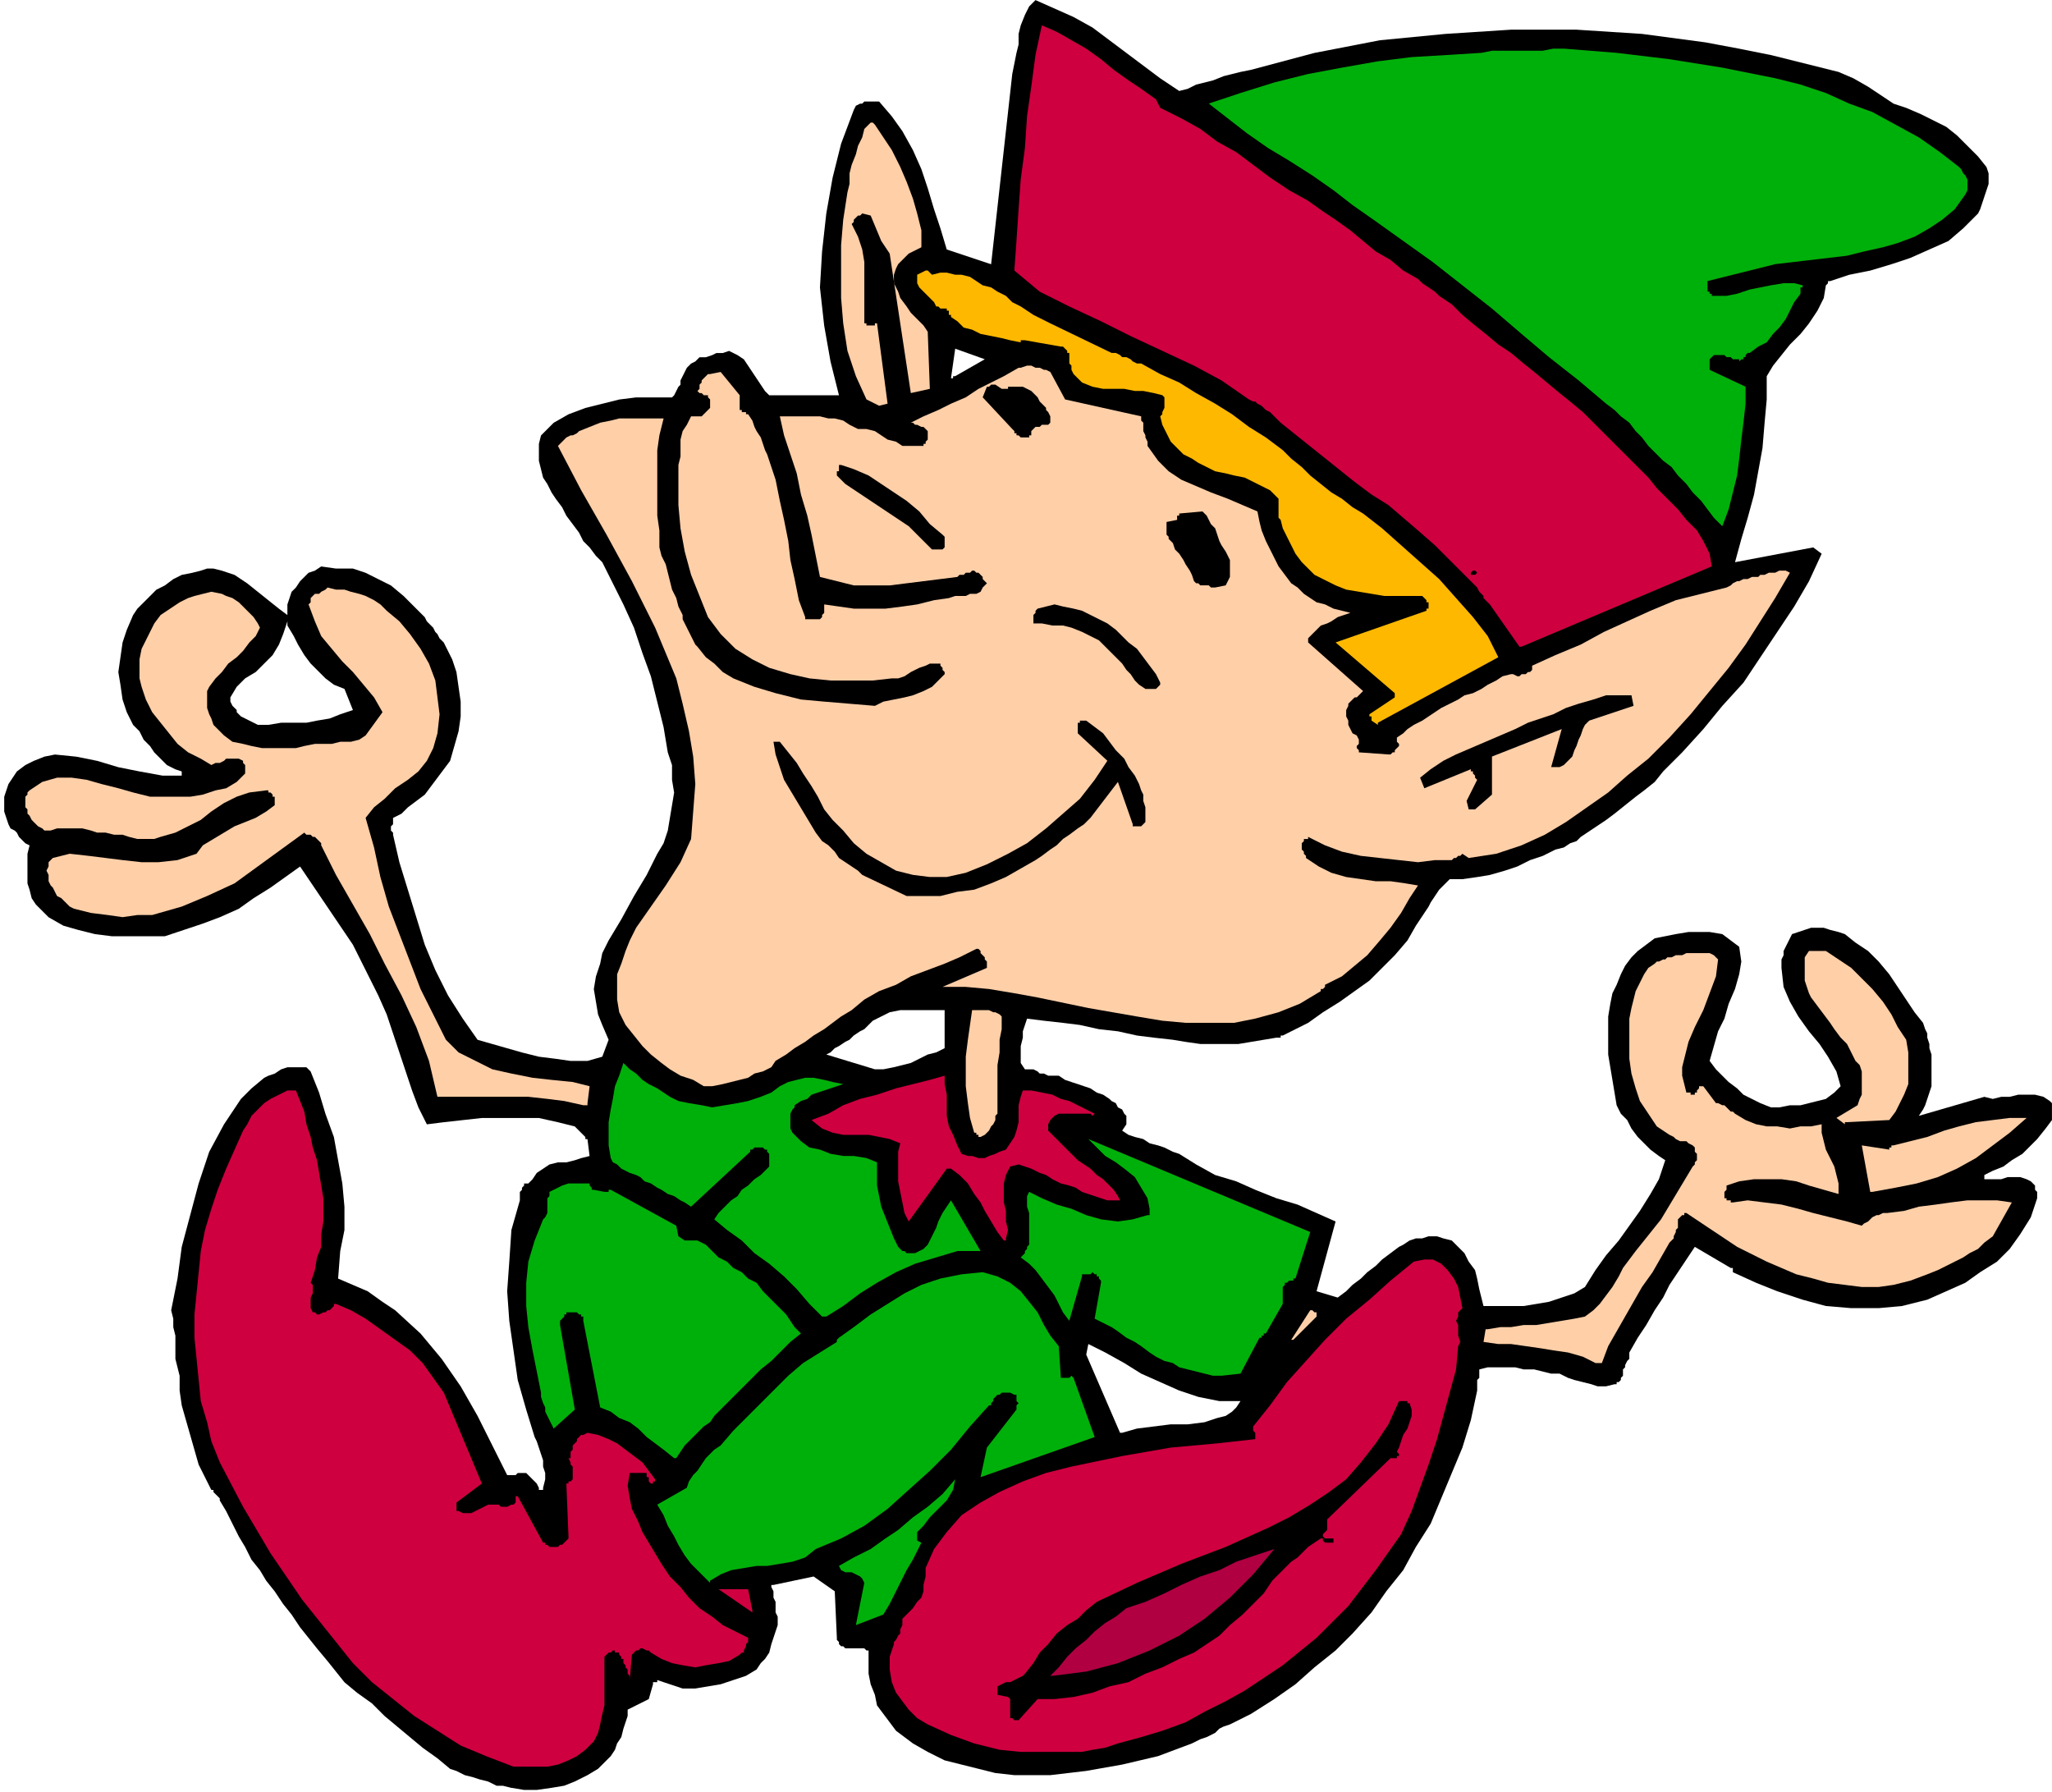 <svg xmlns="http://www.w3.org/2000/svg" fill-rule="evenodd" height="2.824in" preserveAspectRatio="none" stroke-linecap="round" viewBox="0 0 971 848" width="3.234in"><style>.brush1{fill:#000}.pen1{stroke:none}.brush2{fill:#cf0040}.brush3{fill:#00b00a}.brush5{fill:#ffcfa8}</style><path class="pen1 brush1" d="m242 846 6 1h6l7-1 6-1 5-2 6-3 5-3 4-4 2-2 2-3 1-3 2-3 1-4 1-3 1-3v-3l10-5 2-7v-1h2v-1l6 2 6 2h6l6-1 6-1 6-2 6-2 5-3 2-3 2-2 2-3 1-4 1-3 1-3 1-3v-4l-1-2v-5l-1-2v-3l-1-2v-1h1l19-4 10 7 1 22v1l1 1v1l1 1h1l1 1h9l1 1h1v11l1 5 2 5 1 5 3 4 3 4 3 4 4 3 4 3 7 4 8 4 8 2 8 2 8 2 9 1h17l17-2 17-3 17-4 16-6 2-1 2-1 3-1 2-1 2-1 2-2 2-1 3-1 10-5 11-7 10-7 9-8 10-8 8-8 9-10 7-10 8-10 6-11 7-11 5-12 5-12 5-12 4-13 3-14v-5l1-1v-4l4-1h13l4 1h5l4 1 4 1h4l4 2 3 1 4 1 4 1 3 1h4l4-1h1v-1h1l1-1v-1l1-1v-3l1-1v-1l1-2 1-1v-3l4-7 4-6 4-7 4-6 3-6 4-6 4-6 4-6 17 10h1v2l11 5 10 4 12 4 11 3 12 1h13l11-1 12-3 9-4 9-4 7-5 8-5 6-6 5-7 5-8 3-9v-3l-1-1v-2l-2-2-2-1-3-1h-6l-3 1h-8v-2l4-2 5-2 4-3 5-3 4-4 3-3 4-5 3-4v-8l-1-1-3-2-4-1h-8l-4 1h-4l-4 1-4-1-31 9 2-3 1-2 1-3 1-3 1-3v-15l-1-3v-2l-1-3v-2l-1-2-1-3-4-5-4-6-4-6-4-6-5-6-5-5-6-4-5-4-3-1-4-1-3-1h-6l-3 1-3 1-3 1-1 2-1 2-1 2-1 2v2l-1 2v4l1 9 3 7 4 7 5 7 5 6 4 6 4 7 2 7-3 3-4 3-4 1-4 1-4 1h-5l-5 1h-4l-5-2-4-2-4-2-3-3-4-3-3-3-3-3-3-4 2-7 2-7 3-6 2-7 3-7 2-7 1-6-1-7-4-3-4-3-6-1h-10l-6 1-5 1-5 1-4 3-4 3-3 3-3 4-2 4-2 5-2 4-1 5-1 6v18l1 6 1 6 1 6 1 6 2 4 3 3 2 4 3 4 3 3 3 3 4 3 3 2-3 9-4 7-5 8-5 7-5 7-6 7-5 7-5 8-5 3-6 2-6 2-6 1-6 1h-19l-1-4-1-4-1-5-1-4-3-4-2-4-3-3-3-3-4-1-3-1h-4l-3 1h-3l-3 1-3 2-2 1-4 3-4 3-3 3-4 3-3 3-4 3-3 3-4 3-10-3 9-33-9-4-9-4-10-3-10-4-9-4-10-3-9-5-8-5-3-1-4-2-3-1-4-1-3-2-4-1-3-1-3-2 2-3v-4l-1-1-1-2-2-1-1-2-2-1-1-1-3-2-3-1-3-2-3-1-3-1-3-1-3-1-3-2h-5l-2-1h-2l-1-1-2-1h-4l-2-3v-8l1-4v-3l1-3 1-3 8 1 9 1 8 1 9 2 9 1 9 2 8 1 9 1 6 1 7 1h18l6-1 6-1 6-1h2v-1h1l12-6 7-5 8-5 7-5 7-5 6-6 6-6 6-7 4-7 2-3 2-3 2-3 1-2 2-3 2-3 2-2 3-3h6l7-1 6-1 7-2 6-2 6-3 6-2 6-3 4-1 3-2 3-1 2-2 3-2 3-2 3-2 3-2 4-3 5-4 5-4 4-3 5-4 4-5 4-4 5-5 10-11 9-11 10-11 8-12 8-12 8-12 7-12 6-13-4-3-37 7 3-11 3-10 3-11 2-11 2-11 1-12 1-11v-11l3-5 4-5 4-5 5-5 4-5 4-6 3-6 1-6 1-1v-1h1l9-3 10-2 10-3 9-3 9-4 9-4 7-6 7-7 1-2 1-3 1-3 1-3 1-3v-5l-1-3-4-5-5-5-5-5-5-4-6-3-6-3-7-3-6-2-6-4-6-4-7-4-7-3-8-2-8-2-8-2-8-2-15-3-16-3-15-2-15-2-31-2h-31l-31 2-31 3-31 6-30 8-5 1-4 1-4 1-5 2-4 1-4 1-4 2-4 1-9-6-8-6-8-6-8-6-8-6-9-5-9-4-9-4-3 3-2 4-2 5-1 4v5l-1 4-1 5-1 5-10 90-21-7-3-10-3-9-3-10-3-9-4-9-5-9-5-7-6-7h-7l-1 1h-1l-2 1-1 2-6 16-4 16-3 17-2 18-1 17 2 18 3 17 4 16h-33l-2-2-2-3-2-3-2-3-2-3-2-3-3-2-4-2-3 1h-3l-2 1-3 1h-3l-2 2-2 1-2 2-1 2-1 2-1 2v2l-1 1-1 2-1 2-1 1h-17l-8 1-8 2-8 2-8 3-7 4-6 6-1 4v8l1 4 1 4 2 3 2 4 2 3 3 4 2 4 3 4 3 4 2 4 3 3 3 4 3 3 5 10 5 10 5 11 4 12 4 11 3 12 3 12 2 12 2 6v7l1 6-1 6-1 6-1 6-2 6-3 5-5 10-6 10-6 11-6 10-3 6-1 5-2 6-1 6 1 6 1 6 2 5 3 7-3 8-7 2h-8l-7-1-8-1-8-2-7-2-7-2-7-2-7-10-7-11-6-12-5-12-4-13-4-13-4-13-3-13v-1l-1-1v-2l1-1v-3l4-2 3-3 4-3 4-3 3-4 3-4 3-4 3-4 2-7 2-7 1-7v-7l-1-7-1-7-2-6-3-6-1-2-2-2-1-2-1-1-1-2-2-2-1-1-1-2-5-5-5-5-6-5-6-3-6-3-6-2h-8l-7-1-3 2-3 1-2 2-2 2-2 3-2 2-1 3-1 3v5l-4-3-5-4-5-4-5-4-6-4-6-2-4-1h-3l-3 1-4 1-5 1-4 2-4 3-4 2-3 3-3 3-3 3-2 3-3 7-2 6-1 7-1 7 1 6 1 7 2 6 3 6 3 3 2 4 3 3 2 3 3 3 3 3 4 2 3 1v2h-9l-11-2-10-2-10-3-10-2-10-1-5 1-5 2-4 2-4 3-2 3-2 3-1 3-1 3v7l1 3 1 3 1 2 2 1 1 1 1 2 1 1 1 1 1 1 2 1-1 4v14l1 3 1 4 2 3 6 6 7 4 7 2 8 2 8 1h25l9-3 9-3 8-3 9-4 7-5 8-5 7-5 7-5 25 37 1 2 1 2 1 2 1 2 1 2 1 2 1 2 1 2 4 8 4 9 3 9 3 9 3 9 3 9 3 8 4 8 8-1 9-1 9-1h27l9 2 8 2 1 1 1 1 1 1 1 1 1 1v1h1l1 8-4 1-3 1-4 1h-4l-4 1-3 2-3 2-2 3-1 1-1 1h-2v1l-1 1v1l-1 1v4l-4 14-1 15-1 14 1 14 2 14 2 14 4 14 4 13 1 2 1 3 1 3 1 3v3l1 3v3l-1 4v1h-2v-1l-1-2-1-1-1-1-1-1-1-1-1-1h-4l-1 1h-4l-7-14-7-14-8-14-9-13-10-12-12-11-6-4-7-5-7-3-7-3 1-13 2-10v-11l-1-11-2-11-2-11-4-11-3-10-4-10-2-2h-9l-3 1-3 2-3 1-2 1-6 5-5 5-4 6-4 6-7 13-5 15-4 15-4 15-2 15-3 15 1 4v4l1 4v11l1 4 1 4v7l1 7 2 7 2 7 2 7 2 7 3 6 3 6h1v1l1 1 1 1 1 1v1l3 5 3 6 3 6 3 5 3 6 4 5 3 5 4 5 4 6 4 5 4 6 4 5 4 5 5 6 4 5 4 5 6 5 7 5 6 6 6 5 6 5 6 5 7 5 6 5 3 1 4 2 4 1 3 1 4 1 4 2h3l4 1zm289-168 7-2 8-1 8-1h8l8-1 6-2 4-1 3-2 2-2 2-3h-10l-10-2-9-3-9-4-9-4-8-5-9-5-8-4-1 5 16 37h1zM414 506h4l5-1 4-1 4-1 4-2 4-2 4-1 4-2v-18h-21l-5 1-4 2-4 2-4 4-2 1-3 2-2 2-2 1-3 2-2 1-2 2-2 1 23 7zM122 343h5l6-1h12l5-1 6-1 5-2 6-2-4-10-5-2-4-3-4-4-3-3-3-4-3-5-2-4-3-5v-2l-2 6-2 5-3 5-4 4-4 4-5 3-4 4-3 5v2l1 2 1 1 1 1v1l1 1 1 1 8 4zm330-165 14-8-14-5-2 14h1v-1h1z"/><path class="pen1 brush2" d="M243 836h16l5-1 5-2 4-2 4-3 4-4 2-4 1-4 1-5 1-4v-23l1-1 1-1h1l1-1h1v1h2v1l1 1v1h1v2l1 1v1l1 1v2l1 1v2l1-12 1-1 1-1h1l1-1h1l2 1h1l1 1 5 3 5 2 5 1 6 1 5-1 6-1 5-1 5-3 1-1h1v-1l1-2v-1l1-1v-2l-6-3-6-3-5-4-6-4-5-5-4-5-5-5-4-6-3-5-3-5-3-5-2-5-3-6-1-5-1-6 1-6h8v2h1v2l1 1h1v-1h1v-1l-3-4-3-4-4-3-4-3-4-3-4-2-5-2-5-1-2 1h-1l-1 1-1 1v1l-1 1-1 1v2l-1 1v3h-1l1 2v1l1 1v6l-1 1h-1v1h-1l1 25v1l-1 1-1 1-1 1h-1l-1 1h-4l-1-1h-1v-1h-1l-12-22h-1v3l-1 1h-1l-2 1h-3l-1-1h-5l-2 1-2 1-2 1-2 1h-4l-2-1h-1v-4l12-9-18-43-5-7-5-7-6-6-7-5-7-5-7-5-7-4-7-3h-1v1l-1 1-1 1h-1l-1 1h-1l-2 1h-1l-1-1h-1l-1-2v-5l1-2v-4l-1-1 2-6 1-6 2-5v-6l1-6v-11l-1-6-1-6-1-6-2-6-1-5-2-6-1-6-2-5-2-5h-4l-4 2-4 2-3 2-3 3-3 3-2 4-2 3-4 9-4 9-4 10-3 9-3 10-2 10-1 10-1 10-1 10v11l1 10 1 10 1 10 3 10 2 9 4 10 11 21 13 22 15 22 16 20 8 10 9 9 10 8 10 8 11 7 11 7 12 5 13 5z"/><path class="pen1 brush3" d="m436 730-2-1v-4l3-3 3-4 4-4 4-4 3-5 1-5-6 7-7 6-7 5-7 6-6 4-7 5-8 4-7 4 1 2 2 1h3l2 1 2 1 1 1 1 2-4 20 13-5 3-5 2-4 2-4 2-4 2-4 3-5 2-4 2-4z"/><path class="pen1 brush2" d="M483 829h29l5-1 6-1 6-2 11-3 10-3 11-4 9-5 10-5 9-5 9-6 9-6 16-13 15-15 13-17 12-17 5-11 4-11 4-11 4-12 3-11 3-11 3-11 1-11 1-2-1-3v-5l-1-2 1-2v-2l2-2-1-5-1-5-2-4-3-4-3-3-4-2h-4l-5 1-11 9-10 9-11 9-10 10-9 10-9 10-8 11-8 10v2l1 1v3l-18 2-22 2-23 4-24 5-12 3-11 4-11 5-9 5-9 6-7 8-6 8-4 9v4l-1 4v3l-1 3-2 2-2 3-2 2-3 3v3l-1 2v2l-1 1-1 2-1 1v1l-2 6v6l1 6 2 5 3 4 3 4 4 4 5 3 11 5 11 4 12 3 10 1z"/><path class="pen1 brush1" d="M481 814h1l9-10h8l9-1 9-2 8-3 9-2 8-4 8-3 8-4 7-3 6-4 6-4 5-5 6-5 5-5 5-5 4-6 3-3 3-3 3-3 3-2 2-2 3-3 3-2 3-2h1v1l1 1h4v-2h-4l-1-1v-1l1-1 1-1v-5l30-29h3v-1h1v-1l-1-1 1-2 1-3 1-3 2-3 1-3 1-3v-3l-1-3h-1v-1h-4l-5 11-6 9-7 9-7 8-8 6-9 6-10 6-10 5-20 9-21 8-21 9-19 9-5 4-4 4-5 3-5 4-4 5-4 4-3 5-4 5-1 1-2 1-2 1-2 1h-2l-2 1-2 1v4l5 1 1 1v9h1l1 1h1z"/><path class="pen1" style="fill:#b00042" d="m498 793 16-2 15-4 15-6 14-7 12-8 12-10 11-11 10-12-9 3-9 3-8 4-9 3-9 4-8 4-9 4-9 3-5 4-5 3-5 4-4 4-5 4-4 4-4 5-4 4h1z"/><path class="pen1 brush2" d="m356 762-2-10h-14l16 11v-1z"/><path class="pen1 brush3" d="m336 748 5-3 5-2 6-1 6-1h5l6-1 6-1 6-2 5-4 12-5 11-6 11-8 10-9 10-9 10-10 9-11 9-10h1v-1l1-1v-1l1-1 1-1h1l1-1h4l2 1h1v3l1 1-1 1v2l-14 18-3 14 54-19-10-28-1-1-1 1h-4l-1-15-4-5-3-5-3-6-4-5-4-5-5-4-6-3-7-2-10 1-10 2-9 3-8 4-8 5-8 5-8 6-7 5-1 1v1l-8 5-8 5-7 6-6 6-7 7-6 6-7 7-6 7-3 2-2 2-2 2-2 3-2 3-2 2-2 3-1 3-14 8 3 5 2 5 3 5 2 4 3 5 3 4 4 4 5 5v-1zm-16-58 2-3 2-3 3-3 3-3 3-3 3-2 2-3 3-3 5-5 4-4 5-5 5-5 5-4 5-5 4-4 5-4-3-3-2-3-2-3-3-3-3-3-2-2-3-3-3-4-4-2-3-3-4-2-3-3-4-2-3-3-3-3-4-2h-6l-3-2-1-5-31-17h-1v1h-2l-5-1h-1v-1l-1-1v-1h-10l-3 1-2 1-2 1-2 1v2l-1 1v7l-1 2-1 1-4 10-3 10-1 10v11l1 10 2 11 2 10 2 10v2l1 3 1 2v2l1 2 1 2 1 2 1 2 10-9-7-40v-2l1-1 1-1v-1h1v-1h5l1 1h1v1h1v2l8 41 5 2 4 3 5 2 4 3 4 4 4 3 4 3 5 4h1zm258-39 9-1 9-17h1v-1h1v-1h1l8-14v-8l1-1v-1h1l1-1h2v-1h1l7-22-105-44 4 4 4 4 5 3 4 3 5 4 3 5 3 5 1 5v3h-1l-7 2-7 1-8-1-7-2-7-3-7-2-7-3-6-3-1 2v5l1 3v15l-1 1v1l-1 1v1l-1 1-1 1 4 3 3 3 3 4 3 4 3 4 2 4 2 4 3 4 6-21v-1h4l1-1 1 1h1v1h1v1l1 1v1l-3 17 4 2 4 2 3 2 4 3 4 2 3 2 4 3 3 2 4 2 4 1 3 2 4 1 4 1 4 1 4 1h4z"/><path class="pen1 brush5" d="M755 645h3l3-8 4-7 4-7 4-7 4-7 5-7 4-7 4-7 1-1 1-1v-1l1-2v-1l1-1v-4l1-1 1-1h1v-1h1l12 8 12 8 14 7 14 6 8 2 7 2 8 1 8 1h8l7-1 8-2 8-3 5-2 4-2 4-2 4-2 3-2 4-2 3-3 4-3 9-16-7-1h-14l-8 1-7 1-8 1-7 2-8 1h-2l-2 1h-1l-2 1-1 1-1 1-2 1-1 1-7-2-8-2-8-2-7-2-8-2-8-1-8-1-7 1h-1v-1h-2v-1h-1v-3l1-1v-2l6-2 7-1h13l7 1 6 2 7 2 7 2v-5l-1-4-1-4-2-4-2-4-1-4-1-4v-4l-5 1h-5l-5 1-6-1h-5l-5-1-5-2-5-3-1-1h-1l-1-1-1-1-1-1h-1l-2-1h-1l-6-8h-2v1l-1 1v1h-1v1h-2v-1h-2l-1-4-1-4v-4l1-4 2-8 3-7 4-8 3-8 3-8 1-8-2-2-2-1h-11l-2 1h-3l-2 1h-2l-1 1h-1l-2 1h-1l-1 1-3 2-2 3-2 4-2 4-1 4-1 4-1 5v19l1 7 2 7 2 6 4 6 4 6 6 4 2 1 1 1 2 1h3l1 1 2 1 1 1v2l1 1v3l-1 1v1l-1 1-3 5-3 5-3 5-3 5-3 5-4 5-4 5-4 5-3 4-3 4-2 4-3 5-3 4-3 4-3 3-4 3-5 1-6 1-6 1-6 1h-6l-6 1h-5l-6 1h-1l-1 6 7 1h6l7 1 7 1 6 1 7 1 7 2 6 3zm-143-11 11-11v-2h-1l-1-1h-1l-9 14h1z"/><path class="pen1 brush3" d="m391 623 8-5 8-6 8-5 9-5 9-4 10-3 10-3h11l-14-24-2 3-2 3-2 4-1 3-2 4-2 4-2 2-4 2h-4l-1-1h-1l-1-1-1-1-2-4-2-5-2-5-2-5-1-5-1-5v-11l-5-2-6-1h-5l-6-1-5-2-5-1-4-3-4-4-1-2v-7l1-2 1-1v-1l3-2 3-1 2-2 3-1 3-1 3-1 3-1 3-1-5-1-4-1-5-1h-4l-4 1-4 1-4 2-4 3-5 2-6 2-5 1-6 1-6 1-5-1-6-1-5-1-4-2-3-2-3-2-4-2-3-2-3-3-3-2-3-3-2 6-2 5-1 6-1 5-1 6v11l1 6 1 2 2 1 2 2 2 1 2 1 3 1 2 1 2 2 3 1 3 2 2 1 3 2 3 1 3 2 2 1 3 2 28-26v-1h1l1-1h4l1 1h1v1l1 1v6l-1 1-1 1-1 1-1 1-3 2-3 3-3 2-2 3-3 2-3 3-3 3-2 3 6 5 7 5 6 6 7 5 7 6 6 6 6 7 6 6h2z"/><path class="pen1 brush2" d="m476 586 1-4-1-4v-5l-1-4v-9l1-4 2-4 4-1 3 1 3 1 4 2 3 1 3 2 4 2 4 1 3 1 3 2 3 1 3 1 3 1 3 1h6l-1-2-2-3-2-2-3-3-3-2-3-3-3-2-3-2-14-14v-3l1-2 2-2 2-1h15l1 1 1-1-4-2-4-2-4-2-4-1-4-2-5-1-5-1h-4l-1 3-1 4v8l-1 4-1 3-2 3-2 3-3 1-2 1-3 1-2 1h-3l-3-1h-2l-3-1-2-4-2-5-2-4-1-5v-10l-1-5v-4l-7 2-8 2-8 2-9 3-8 2-8 3-7 4-8 3 5 4 5 2 5 1h12l5 1 5 1 5 2-1 4v14l1 5 1 5 1 5 2 4 18-25h2l4 3 4 4 3 5 3 4 2 4 3 5 3 5 3 4h1v-1z"/><path class="pen1 brush5" d="m886 564 11-2 10-2 10-3 9-4 9-5 8-6 8-6 8-7h-8l-8 1-8 1-8 2-7 2-8 3-8 2-8 2h-1v1h-1v1l-13-2 4 22h1zm-422-26 2-1 1-1 1-1 1-2 1-1 1-2v-2l1-1v-23l1-6v-6l1-5v-6l-1-1-2-1h-1l-2-1h-8l-1 7-1 7-1 8v14l1 8 1 7 2 7h1v1h1v1h1zm410-7 20-1 3-4 2-4 2-4 2-5v-15l-1-6-4-6-3-6-4-6-5-6-5-5-5-5-6-4-6-4h-8l-2 3v11l1 3 1 3 1 2 3 4 3 4 3 4 2 3 3 4 3 3 2 4 2 4 2 2 1 3v11l-1 2-1 3-10 6 4 3v-1h1zm-598-8h2v-1l1-8-8-2-10-1-9-1-10-2-9-2-8-4-8-4-6-6-6-12-6-12-5-13-5-13-5-13-4-14-3-14-4-14 4-5 5-4 5-5 6-4 5-4 4-5 3-6 2-7 1-9-1-8-1-8-3-8-4-7-5-7-5-6-6-5-3-3-3-2-4-2-3-1-4-1-3-1h-4l-4-1-1 1-2 1-1 1h-2l-1 1-1 1v2l-1 1 3 8 3 7 5 6 5 6 5 5 5 6 5 6 4 7-8 11-3 2-4 1h-5l-4 1h-8l-5 1-4 1h-16l-5-1-4-1-5-1-4-3-3-3-2-2-1-3-1-2-1-3v-8l1-2 3-4 3-3 3-4 4-3 3-3 3-4 3-3 2-4-1-2-2-3-3-3-2-2-2-2-3-2-3-1-2-1-5-1-4 1-4 1-3 1-4 2-3 2-3 2-3 2-3 4-2 4-2 4-2 4-1 5v9l1 4 2 6 3 6 4 5 4 5 4 5 5 4 6 3 5 3 2-1h2l2-1 1-1h6l2 1v1l1 1v4l-4 4-5 3-5 1-6 2-6 1H71l-8-2-7-2-8-2-7-2-7-1h-7l-7 2-6 4-1 1v1l-1 1v5l1 1v2l1 1 1 2 1 1 1 1 1 1 2 1 1 1h3l3-1h12l4 1 3 1h4l4 1h4l3 1 4 1h8l3-1 7-2 6-3 6-3 5-4 6-4 6-3 6-2 8-1h1v1h1l1 1v1h1v4l-4 3-5 3-5 2-5 2-5 3-5 3-5 3-3 4-9 3-9 1h-8l-9-1-8-1-8-1-9-1-8 2-1 1-1 1v2l-1 2 1 2v3l1 2 1 1 1 2 1 2 2 1 1 1 2 2 1 1 2 1 8 2 8 1 7 1 7-1h7l14-4 12-5 13-6 11-8 11-8 11-8 1 1h2l1 1h1l1 1 1 1 1 1v1l7 14 8 14 8 14 7 14 8 15 7 15 6 16 4 17h43l9 1 8 1 9 2z"/><path class="pen1 brush5" d="M333 514h4l5-1 4-1 4-1 4-1 3-2 4-1 4-2 2-3 5-3 4-3 5-3 4-3 5-3 4-3 4-3 5-3 6-5 7-4 8-3 7-4 8-3 8-3 7-3 8-4h1l1 1v1l1 1 1 1v1l1 1v3l-21 9h11l11 1 12 2 11 2 24 5 23 4 12 2 11 1h23l10-2 11-3 10-4 10-6v-1h1l1-1v-1l8-4 6-5 6-5 6-7 5-6 5-7 4-7 4-6-6-1-7-1h-7l-7-1-7-1-7-2-6-3-6-4v-1l-1-1v-1l-1-1v-3l1-1v-1h2v-1l8 4 8 3 9 2 9 1 9 1 9 1 8-1h8l1-1h1l1-1h1l1-1 3 2 13-2 12-4 11-5 10-6 10-7 10-7 9-8 10-8 10-10 10-11 9-11 9-11 8-11 7-11 7-11 7-12-2-1h-3l-2 1h-3l-2 1h-2l-1 1h-3l-2 1h-2l-2 1h-1l-2 1-1 1-2 1-12 3-12 3-12 5-11 5-11 5-11 6-12 5-11 5v2l-1 1h-1l-1 1h-2l-1 1h-1l-2-1h-1l-4 1-3 2-4 2-3 2-4 2-4 1-3 2-4 2-4 2-3 2-3 2-3 2-4 2-3 2-2 2-3 2v2l1 1v1l-1 1-1 1v1h-1l-1 1h-1l-14-1v-1l-1-1v-1l1-1v-2l-1-2-2-1-1-2-1-2v-2l-1-2v-3l1-2v-1l1-1 1-1 1-1h1l1-1 1-1 1-1-26-23v-2l2-2 2-2 2-2 3-1 2-1 3-2 3-1 3-1-4-1-4-1-4-2-4-1-3-2-3-2-3-3-3-2-3-4-3-4-2-4-2-4-2-4-2-5-1-4-1-5-7-3-7-3-8-3-7-3-7-3-6-4-5-5-5-7v-2l-1-2v-1l-1-2v-4l-1-1v-2l-36-8-7-13-2-1h-1l-2-1h-2l-2-1h-2l-3 1h-1l-7 4-6 3-6 3-6 4-7 3-6 3-7 3-6 3h1l1 1h1l2 1h1l1 1 1 1v4l-1 1v1h-1v1h-10l-3-2-4-1-3-2-3-2-4-1h-4l-4-2-3-2-4-1h-3l-4-1h-19l2 9 3 9 3 9 2 10 3 10 2 9 2 10 2 10 8 2 8 2h17l8-1 8-1 8-1 8-1 1-1h2l1-1h2l1-1h1l1 1h1l1 1 1 1v1l1 1 1 1-2 2-1 2-2 1h-3l-2 1h-5l-3 1-7 1-8 2-7 1-8 1h-15l-7-1-7-1v4l-1 1v1l-1 1h-7v-1l-3-8-2-10-2-9-1-9-2-10-2-9-2-10-3-9-1-3-1-2-1-3-1-3-2-3-1-2-1-3-2-3h-1v-1h-2v-1h-1v-7l-9-11-5 1h-1l-1 1-1 1-1 1v1l-1 1v2l-1 1 1 1h1l1 1h2v1l1 1v4l-1 1-1 1-1 1-1 1h-5l-2 4-2 3-1 4v8l-1 4v19l1 11 2 11 3 11 4 10 4 10 6 8 7 7 8 5 8 4 10 3 9 2 10 1h20l9-1h3l3-1 3-2 2-1 2-1 3-1 2-1h5v1l1 1v1l1 1v1l-3 3-3 3-4 2-5 2-4 1-5 1-5 1-4 2-12-1-12-1-11-1-12-3-10-3-10-4-5-3-4-4-4-3-4-5-1-1-1-2-1-2-1-2-1-2-1-2-1-2v-2l-2-4-1-4-2-4-1-4-1-4-1-4-2-4-1-4v-8l-1-7v-31l1-7 2-8h-21l-4 1-5 1-5 2-5 2-1 1-2 1h-1l-2 1-1 1-1 1-1 1-1 1 11 21 12 21 12 22 11 22 5 12 5 12 3 12 3 13 2 12 1 13-1 13-1 13-5 11-7 11-7 10-7 10-3 6-2 5-2 6-2 5v12l1 6 3 6 4 5 4 5 4 4 5 4 4 3 5 3 6 2 5 3z"/><path class="pen1 brush1" d="M429 424h16l8-2 8-1 8-3 7-3 7-4 7-4 3-2 4-3 3-2 3-3 3-2 4-3 3-2 3-3 13-17 7 20v1h4l2-2v-7l-1-3v-3l-1-2-1-3-2-4-3-4-2-4-4-4-3-4-3-4-4-3-4-3h-3v1h-1v5l14 13-6 9-7 9-8 7-8 7-9 7-9 5-10 5-10 4-9 2h-8l-8-1-8-2-7-4-7-4-6-5-5-6-5-5-4-5-3-6-3-5-4-6-3-5-4-5-4-5h-3l1 6 2 6 2 6 3 5 3 5 3 5 3 5 3 5 3 4 3 2 3 3 2 3 3 2 3 2 3 2 2 2 21 10zm268-41h1l8-7v-18l33-13-5 18h4l2-1 1-1 1-1 2-2 1-3 1-2 1-3 1-2 1-3 1-2 2-2 21-7-1-5h-12l-6 2-7 2-6 2-6 3-6 2-6 2-6 3-7 3-7 3-7 3-7 3-6 3-6 4-5 4 2 5 22-9v1h1v1l1 1v1l1 1-5 10 1 4h2z"/><path class="pen1" style="fill:#ffb800" d="m652 342 57-31-5-10-7-9-8-9-8-9-9-8-9-8-9-8-9-7-5-3-5-4-5-3-5-4-5-4-4-4-5-4-4-4-8-6-8-5-8-6-8-5-9-5-8-5-9-4-9-5h-2l-2-1-1-1-2-1h-2l-1-1-2-1h-2l-29-14-4-2-4-2-3-2-3-2-4-2-3-3-4-2-3-2-4-1-3-2-3-2-4-1h-3l-4-1h-3l-4 1-1-1-1-1h-1l-4 2v4l1 2 1 1 2 2 2 2 2 2 1 2h1l1 1h3v1h1v2h1v1l3 2 3 3 4 1 4 2 5 1 5 1 4 1 5 1v-1h2l17 3h1l1 1 1 1v1h1v5l1 1v2l1 2 1 1 2 2 1 1 5 2 5 1h10l5 1h4l5 1 4 1 1 1v5l-1 2v1l-1 1 1 4 2 4 2 4 3 3 3 3 4 2 3 2 4 2 4 2 5 1 4 1 5 1 4 2 4 2 4 2 3 3 1 1v9l1 1 1 4 2 4 2 4 2 4 3 4 3 3 3 3 4 2 6 3 5 2 6 1 6 1 6 1h18l1 1 1 1v1h1v3h-1v1l-43 15 28 24v2l-12 8v1h1v2l3 2v-1z"/><path class="pen1 brush1" d="M542 326h5l1-1 1-1v-1l-2-4-3-4-3-4-3-4-4-3-3-3-3-3-4-3-4-2-4-2-4-2-4-1-5-1-4-1-4 1-4 1-1 1v1l-1 1v4h4l5 1h5l4 1 5 2 4 2 4 2 3 3 3 3 3 3 2 2 2 3 2 2 2 3 2 2 3 2z"/><path class="pen1 brush2" d="m720 306 90-38-1-6-3-6-3-5-5-5-4-5-5-5-5-5-4-5-5-5-6-6-5-5-5-5-5-5-5-5-6-5-5-4-6-5-6-5-5-4-6-5-6-4-6-5-5-4-6-5-3-3-2-2-3-2-3-2-2-2-3-2-3-2-2-2-7-4-6-5-7-4-6-5-6-5-7-5-6-4-7-5-9-5-9-6-8-6-8-6-9-5-8-6-9-5-10-5-2-4-7-5-6-4-7-5-6-5-7-5-7-4-7-4-7-3-3 14-2 15-2 14-1 15-2 15-1 14-1 15-1 14 12 10 14 7 15 7 14 7 15 7 15 7 13 7 13 9 2 1h1l1 1 2 1 1 1 1 1 2 1 1 1 4 4 5 4 5 4 5 4 5 4 5 4 5 4 5 4 8 6 8 5 7 6 7 6 8 7 6 6 7 7 6 6 1 1 1 2 1 1 1 1v1l1 1 1 1 1 1 14 20h1z"/><path class="pen1 brush1" d="m575 278 5-1 1-2 1-2v-8l-1-2-1-2-2-3-1-2-1-3-1-3-2-2-1-2-1-2-2-2-11 1v1h-1v2l-5 1v6l1 1v1l2 2 1 3 2 2 2 3 1 2 2 3 1 2 1 3 1 1h1l1 1h4l1 1h2zm122-6h1l1-1-1-1h-1l-1 1v1h1zm-256-12h5l1-1v-5l-1-1-6-5-5-6-6-5-6-4-6-4-6-4-7-3-6-2h-1v3h-1v2l4 4 6 4 6 4 6 4 6 4 6 4 5 5 6 6z"/><path class="pen1 brush3" d="m815 249 3-8 2-8 2-8 1-8 1-9 1-8 1-9v-8l-17-8v-5l1-1 1-1h5l1 1h2l1 1h3v1l1-1h1v-1h1v-1l1-1h1l4-3 4-2 3-4 3-3 3-4 2-4 2-4 3-4v-3h1v-1l-4-1h-5l-6 1-5 1-5 1-6 2-5 1h-7v-1h-1v-1h-1v-5l16-4 16-4 17-2 17-2 8-2 9-2 7-2 8-3 7-4 6-4 6-5 5-7 1-2v-5l-1-2-1-1-1-2-1-1-9-7-10-7-11-6-11-6-11-4-11-5-12-4-12-3-25-5-25-4-25-3-25-2h-5l-5 1h-24l-5 1-16 1-17 1-16 2-17 3-16 3-16 4-16 5-15 5 9 7 9 7 10 7 10 6 11 7 10 7 9 7 10 7 14 10 14 10 14 11 14 11 14 12 13 11 14 11 13 11 4 3 3 3 4 3 3 4 3 3 3 4 3 3 4 4 4 3 3 4 4 4 3 4 4 4 3 4 3 4 4 4z"/><path class="pen1 brush1" d="M485 207h2v-1h1v-2l1-1 1-1h2l1-1h3l1-1v-3l-1-2-1-1v-1l-2-2-1-1-1-2-2-2-1-1-2-1-2-1h-7v1h-3l-3-2h-2l-1 1h-1l-2 5 14 15 1 1v1h1v1h1l1 1h2z"/><path class="pen1 brush5" d="m416 192 4-1-5-38h-1v1h-4v-1h-1v-29l-1-6-2-6-3-6 1-1v-1l1-1 1-1h1l1-1 4 1 5 12 4 6 10 66 9-2-1-27-2-3-3-3-3-3-2-3-3-4-1-3-2-4v-4l1-3 1-2 2-2 1-1 2-2 2-1 2-1 2-1v-8l-2-8-2-7-3-8-3-7-4-8-4-6-4-6-1-1h-1l-3 3-1 4-2 4-1 4-2 5-1 4v5l-1 4-2 13-1 12v25l1 12 2 13 4 12 5 11 6 3z"/></svg>
